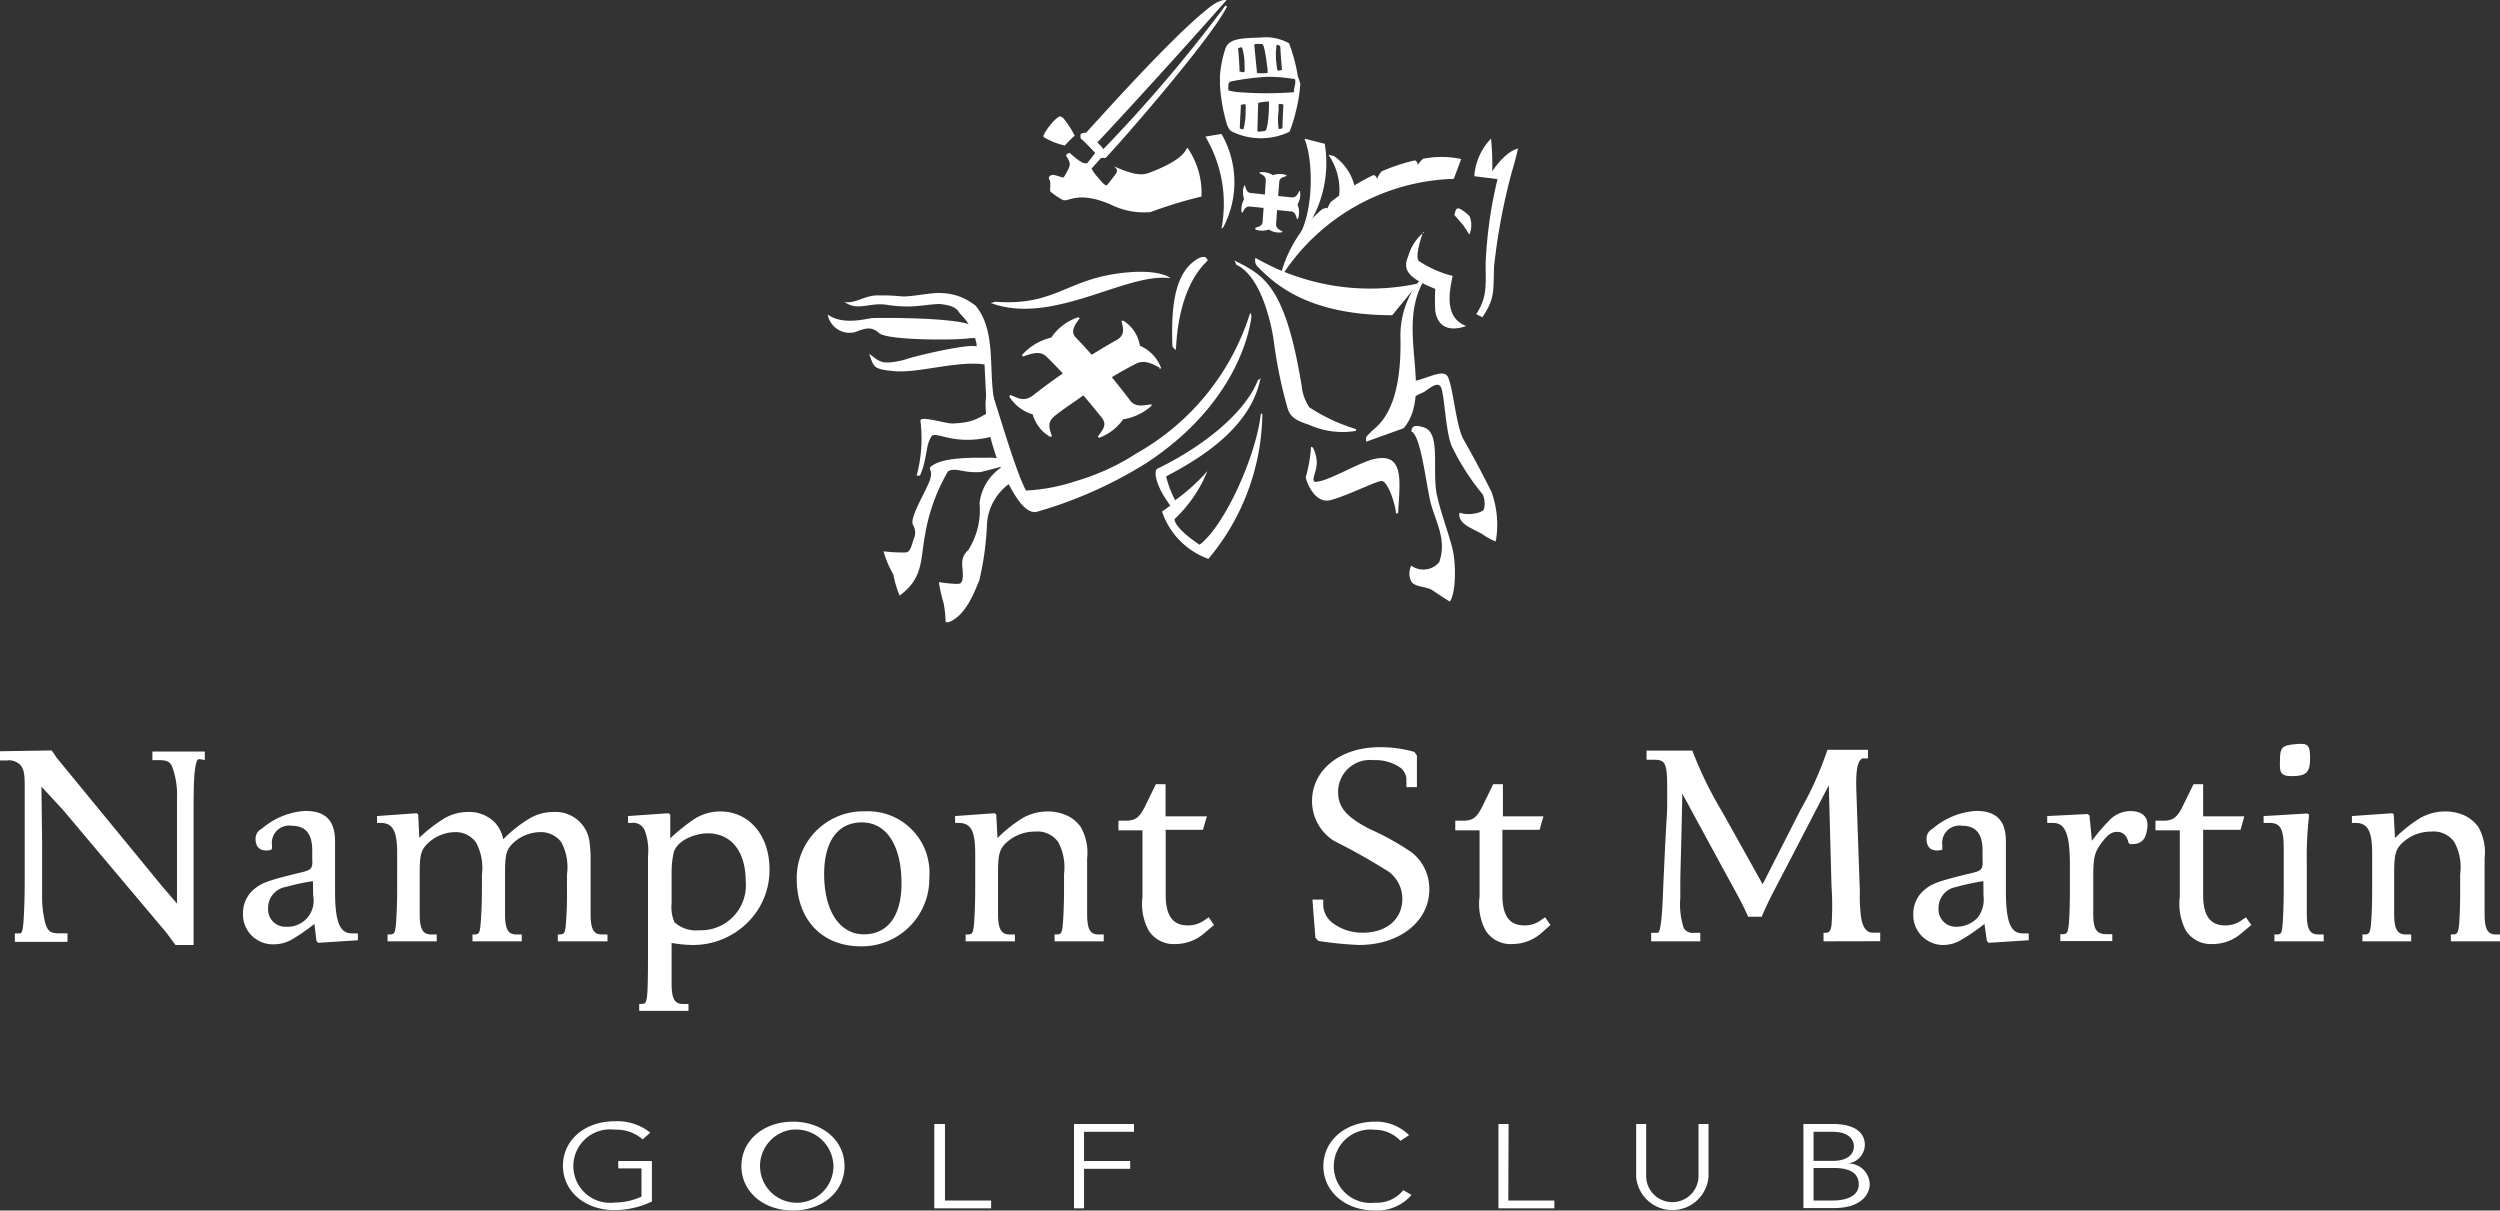 <svg xmlns="http://www.w3.org/2000/svg" viewBox="0 0 185.19 89.67"><rect x="0" y="0" width="185.19" height="89.67" fill="#333333" stroke="none"/><defs><style>.cls-1,.cls-2{fill:#fff;}.cls-2{fill-rule:evenodd;}</style></defs><title>aFichier 2</title><g id="Calque_2" data-name="Calque 2"><g id="Calque_1-2" data-name="Calque 1"><path class="cls-1" d="M14.69,56.24c-.11.06-.19.32-.26.87s-.09,1.6-.09,3.06V70H13l-.69-.93L4.67,60l-1.6-1.73.05,4.22,0,3.86a7.73,7.73,0,0,0,.19,1.85,2.16,2.16,0,0,0,.16.49c.15.34.4.45.92.45H5v.63H1.1l0-.63c.13,0,.25,0,.39,0s.21-.31.25-.87.09-1.57.09-3.08l0-6.89c0-1-.06-1.31-.32-1.63a1.18,1.18,0,0,0-1-.34H0v-.68l3.83-.06.39.57,7.83,9.54,1.06,1.23,0-3.84,0-4a5.9,5.9,0,0,0-.37-2.33c-.15-.32-.39-.45-.91-.45h-.54v-.64h3.88v.64A1.53,1.53,0,0,0,14.69,56.24Z"/><path class="cls-1" d="M23.57,69.84l-.13-.15-.15-1.25a14.8,14.8,0,0,1-1.73,1.19,2.69,2.69,0,0,1-1.25.32A2.21,2.21,0,0,1,18,67.65a2.29,2.29,0,0,1,.87-1.82c.54-.45,1.1-.64,3.5-1.22.54-.13.72-.23.76-.59a2.06,2.06,0,0,0,0-.37V63c0-1.23-.49-1.83-1.51-1.83a1.28,1.28,0,0,0-1.47,1.45v.21l-.05.11a1.06,1.06,0,0,1-.38.06c-.51,0-.79-.3-.79-.87a.83.83,0,0,1,.46-.74,5.44,5.44,0,0,1,3.22-1.32c1.52,0,2.21.72,2.21,2.27v3.7c0,2.25.35,3.1,1.24,3.1h.45v.51Zm-.39-4.57a16.39,16.39,0,0,0-2,.43,1.57,1.57,0,0,0-1.32,1.59,1.28,1.28,0,0,0,1.34,1.36,1.93,1.93,0,0,0,2-2.29Z"/><path class="cls-1" d="M41.32,69.73v-.51h.11c.34,0,.41-.08.47-.57A26.77,26.77,0,0,0,42,65.93V64.78a4,4,0,0,0-.41-2.38,1.89,1.89,0,0,0-1.54-.76,3,3,0,0,0-2.14.91c-.43.47-.5.83-.5,2.3v2.84c0,1.13.22,1.53.83,1.53h.41v.51H35v-.51h.11c.35,0,.41-.08.47-.57s.12-1.74.12-2.72V64.78a4,4,0,0,0-.44-2.38,1.86,1.86,0,0,0-1.53-.76,3,3,0,0,0-2.1.89c-.44.45-.54.83-.54,2.1v3.06c0,1.13.23,1.53.84,1.53h.42v.51H28.71v-.51h.13c.34,0,.41-.08.47-.57s.11-1.74.11-2.72V63.21c0-1.66-.32-2.25-1.23-2.25h-.26v-.51l2.94-.21.11.1.08,1.72a11.22,11.22,0,0,1,1.82-1.42,3.48,3.48,0,0,1,1.78-.49,2.64,2.64,0,0,1,2,.78,2.56,2.56,0,0,1,.62,1.24,9.62,9.62,0,0,1,1.93-1.53A3.43,3.43,0,0,1,41,60.15a2.53,2.53,0,0,1,2.68,2.32,8.83,8.83,0,0,1,.07,1.27v3.95c0,1.13.22,1.53.82,1.53H45v.51Z"/><path class="cls-1" d="M55.87,67.78A5.72,5.72,0,0,1,51.28,70a9.61,9.61,0,0,1-1.53-.15v3c0,1.12.21,1.52.84,1.52H51v.51H47.35v-.51h.12c.33,0,.4-.08.46-.57S48,72,48,71V63.42a4.26,4.26,0,0,0-.21-1.82.91.91,0,0,0-1-.64h-.27v-.51l3-.21.13.1,0,1.76a13.68,13.68,0,0,1,1.71-1.38,3.52,3.52,0,0,1,2-.61c2.12,0,3.64,1.76,3.64,4.27A5.43,5.43,0,0,1,55.87,67.78Zm-3.44-6.05c-.89,0-2.27.48-2.53,1.44a7,7,0,0,0-.15,1.31v2.43a2.78,2.78,0,0,0,.21,1.4,2.34,2.34,0,0,0,1.82.6,3.33,3.33,0,0,0,3.46-3.61C55.24,63.06,54.16,61.73,52.43,61.73Z"/><path class="cls-1" d="M63.77,70.1c-2.9,0-4.75-2-4.75-5a4.93,4.93,0,0,1,5.08-5,4.55,4.55,0,0,1,4.74,4.91A5,5,0,0,1,63.77,70.1Zm.07-9.18c-1.77,0-2.79,1.4-2.79,3.82,0,2.74,1.15,4.47,2.94,4.47s2.79-1.39,2.79-3.77C66.78,62.64,65.68,60.92,63.84,60.92Z"/><path class="cls-1" d="M78.12,69.73v-.51h.11c.35,0,.42-.08.48-.57s.11-1.74.11-2.72V64.74a4,4,0,0,0-.43-2.36,1.88,1.88,0,0,0-1.69-.78,3.13,3.13,0,0,0-2.25.91c-.41.43-.52.85-.52,2.1v3.08c0,1.13.24,1.53.85,1.53h.4v.51H71.53v-.51h.13c.34,0,.41-.08.47-.57s.11-1.74.11-2.72V63.21c0-1.66-.32-2.25-1.23-2.25h-.26v-.51l2.94-.21.11.1.09,1.74a10.31,10.31,0,0,1,1.86-1.48,3.73,3.73,0,0,1,1.86-.49,3.39,3.39,0,0,1,1.51.34,2.66,2.66,0,0,1,.93.8,3.84,3.84,0,0,1,.48,2.34v4.1c0,1.13.22,1.53.82,1.53h.41v.51Z"/><path class="cls-1" d="M89.17,69.16a3.24,3.24,0,0,1-2.08.77,2.19,2.19,0,0,1-2-1,4.13,4.13,0,0,1-.46-2.49V61.51H82.85v-.72h.58A1.6,1.6,0,0,0,84,60.7c.35-.15.58-.46.91-1.15l.71-1.46h.72l0,2.38h3.06l-.29,1H86.35v4.83c0,1.52.52,2.25,1.63,2.25a2.08,2.08,0,0,0,1.3-.43l.26-.17.39.57Z"/><path class="cls-1" d="M100.66,70a26.85,26.85,0,0,1-3-.3l-.22-.23-.22-2.83.8,0,0,.26v.19a1.76,1.76,0,0,0,.75,1.32,3.64,3.64,0,0,0,2.19.68c1.75,0,2.92-1,2.92-2.51a2.5,2.5,0,0,0-1-2,46,46,0,0,0-4.06-2.29,3.49,3.49,0,0,1-1.63-2.94c0-2.33,2.1-4,5-4a9,9,0,0,1,2.58.35l.19.27v2.34h-.78l0-.62a1.15,1.15,0,0,0-.43-.81,3.21,3.21,0,0,0-2-.57,2.36,2.36,0,0,0-2.63,2.34c0,1.15.61,1.87,2.34,2.76a20,20,0,0,1,3.1,1.72,3.44,3.44,0,0,1,1.32,2.7C105.9,68.25,103.69,70,100.66,70Z"/><path class="cls-1" d="M114.13,69.16a3.28,3.28,0,0,1-2.08.77,2.19,2.19,0,0,1-2-1,4.14,4.14,0,0,1-.45-2.49V61.51h-1.8v-.72h.58a1.6,1.6,0,0,0,.61-.09c.35-.15.58-.46.91-1.15l.71-1.46h.72l0,2.38h3l-.28,1h-2.76v4.83c0,1.52.51,2.25,1.62,2.25a2,2,0,0,0,1.29-.43l.26-.17.39.57Z"/><path class="cls-1" d="M135.08,69.73l0-.63c.11,0,.3,0,.39-.06s.15-.22.2-.48a20.91,20.91,0,0,0,0-2.93l-.2-7.46-3.22,6.21c-.74,1.42-1.26,2.36-1.75,3.53H129.5c-.5-1.11-.74-1.51-1.88-3.59l-3-5.53c-.15,7.25-.15,5-.15,7.73a5.63,5.63,0,0,0,.26,2.24.77.77,0,0,0,.74.34h.48v.63h-3.64V69.1c.15,0,.31,0,.46,0s.21-.3.28-.86.11-1.27.15-2.4c.32-7.28.3-4.61.3-7.44,0-1.84-.13-2.12-.95-2.12h-.58v-.68l3.39,0a28.28,28.28,0,0,0,2.21,4.53l3,5.37L133.37,60a24.94,24.94,0,0,0,2-4.46l3,0v.64s-.34,0-.41,0c-.35.17-.5.81-.45,2.36l.1,2.93.16,4.55a12.3,12.3,0,0,0,.1,2c.11.6.35,1.07.87,1.07h.54v.63Z"/><path class="cls-1" d="M147.31,69.84l-.13-.15L147,68.44a14.8,14.8,0,0,1-1.73,1.19A2.64,2.64,0,0,1,144,70a2.21,2.21,0,0,1-2.27-2.3,2.29,2.29,0,0,1,.87-1.82c.54-.45,1.1-.64,3.51-1.22.54-.13.7-.23.75-.59a2.06,2.06,0,0,0,0-.37V63c0-1.23-.49-1.83-1.51-1.83a1.28,1.28,0,0,0-1.47,1.45v.21l0,.11a1.16,1.16,0,0,1-.4.06c-.5,0-.77-.3-.77-.87a.82.82,0,0,1,.45-.74,5.44,5.44,0,0,1,3.22-1.32c1.52,0,2.21.72,2.21,2.27v3.7c0,2.25.35,3.1,1.24,3.1h.45v.51Zm-.39-4.57a16.39,16.39,0,0,0-2,.43,1.57,1.57,0,0,0-1.32,1.59,1.28,1.28,0,0,0,1.35,1.36,2.17,2.17,0,0,0,1.57-.7,2.22,2.22,0,0,0,.41-1.59Z"/><path class="cls-1" d="M158,62.53l-.22,0-.11-.1c-.1-.49-.38-.81-.84-.81s-.73.27-1.13.78c-.56.75-.64,1.11-.64,2.68v2.59c0,1.17.23,1.53,1,1.53h.41v.51h-3.85v-.51h.13c.35,0,.41-.08.48-.57s.1-1.74.1-2.72V64.08c0-2.27-.34-3.12-1.23-3.12h-.45v-.51l3-.15.13.11.18,1.87a14.37,14.37,0,0,1,1.25-1.47,2.2,2.2,0,0,1,1.6-.73c.84,0,1.35.41,1.26,1.2S158.74,62.49,158,62.53Z"/><path class="cls-1" d="M166,69.16a3.24,3.24,0,0,1-2.08.77,2.2,2.2,0,0,1-2-1,4.22,4.22,0,0,1-.45-2.49V61.51h-1.8v-.72h.59a1.55,1.55,0,0,0,.6-.09c.35-.15.59-.46.91-1.15l.72-1.46h.71l0,2.38h3.05l-.28,1h-2.77v4.83c0,1.52.52,2.25,1.62,2.25a2.06,2.06,0,0,0,1.3-.43l.25-.17.4.57Z"/><path class="cls-1" d="M168.48,69.73v-.51h.15c.33,0,.39-.08.44-.57s.1-1.74.1-2.72V62.87c0-1.47-.24-1.91-1.06-1.91h-.43v-.51l3.25-.19.12.1a27.62,27.62,0,0,0-.17,3.74v3.59c0,1.13.22,1.53.85,1.53h.4v.51Zm1.26-12.24c-.85,0-.87-.34-.85-1.1,0-1,.13-1.17,1.1-1.26s1.13,0,1.13,1.07S170.79,57.49,169.74,57.49Z"/><path class="cls-1" d="M181.55,69.73v-.51h.11c.35,0,.41-.08.48-.57s.1-1.74.1-2.72V64.74a3.88,3.88,0,0,0-.43-2.36,1.87,1.87,0,0,0-1.69-.78,3.11,3.11,0,0,0-2.24.91c-.42.43-.53.85-.53,2.1v3.08c0,1.13.24,1.53.85,1.53h.41v.51H175v-.51h.13c.35,0,.41-.08.48-.57s.11-1.74.11-2.72V63.21c0-1.66-.33-2.25-1.24-2.25h-.26v-.51l3-.21.1.1.09,1.74a10.31,10.31,0,0,1,1.86-1.48,3.76,3.76,0,0,1,1.86-.49,3.43,3.43,0,0,1,1.52.34,2.76,2.76,0,0,1,.93.8,3.85,3.85,0,0,1,.47,2.34v4.1c0,1.13.22,1.53.82,1.53h.42v.51Z"/><path class="cls-1" d="M47.61,84.4a3,3,0,0,0-2.09-.72,2.72,2.72,0,1,0,0,5.4,4.74,4.74,0,0,0,2-.44V86.55H45.8V86h2.49V89a6.39,6.39,0,0,1-2.77.64c-2.19,0-3.82-1.39-3.82-3.29s1.63-3.29,3.82-3.29a3.92,3.92,0,0,1,2.65.84Z"/><path class="cls-1" d="M58.74,89.67c-2.18,0-3.82-1.39-3.82-3.29s1.64-3.29,3.82-3.29,3.82,1.39,3.82,3.29S60.92,89.67,58.74,89.67Zm0-6a2.72,2.72,0,1,0,3,2.7A2.77,2.77,0,0,0,58.74,83.68Z"/><path class="cls-1" d="M70,88.93h3.42v.58H69.21V83.26H70Z"/><path class="cls-1" d="M80.3,89.51h-.74V83.26H84v.58H80.3V86h3.42v.58H80.3Z"/><path class="cls-1" d="M104.56,88.52a3.4,3.4,0,0,1-2.71,1.15c-2.18,0-3.82-1.39-3.82-3.29s1.64-3.29,3.82-3.29a3.44,3.44,0,0,1,2.53,1l-.64.42a2.58,2.58,0,0,0-1.89-.82,2.72,2.72,0,1,0,0,5.4,2.49,2.49,0,0,0,2.1-.93Z"/><path class="cls-1" d="M111.73,88.93h3.41v.58H111V83.26h.75Z"/><path class="cls-1" d="M126.56,87.18a2.69,2.69,0,0,1-5.36,0V83.26h.74v3.85a1.94,1.94,0,1,0,3.88,0V83.26h.74Z"/><path class="cls-1" d="M133.59,83.26h2.18c1.22,0,2.37.38,2.37,1.57a1.42,1.42,0,0,1-1.3,1.36v0a1.57,1.57,0,0,1,1.66,1.57c0,.4-.31,1.73-2.67,1.73h-2.24Zm.75,2.73h1.5c.71,0,1.49-.29,1.49-1.09,0-.26-.16-1.06-1.56-1.06h-1.43Zm0,2.94h1.43c1.07,0,1.92-.37,1.92-1.19s-.64-1.22-1.83-1.22h-1.52Z"/><path class="cls-2" d="M85.9,27.35l.11-.09a2.91,2.91,0,0,0-1.57-1.65h0a2.69,2.69,0,0,0-1.22-1.85l-.15,0c.13.54.32,1.06-.39,1.45s-1.22.71-1.81,1.07c-.39-.44-.78-.86-1.19-1.29s-.06-.94.31-1.42l-.12-.07a3.85,3.85,0,0,0-2,1.51h0s0,0,0,0h0a4.11,4.11,0,0,0-2.16,1.29l.06.11c.64-.21,1.26-.46,1.74,0s.82.83,1.22,1.25c-.75.52-1.47,1.05-2.17,1.6s-1.13.23-1.71,0l-.09.11a3.11,3.11,0,0,0,1.74,1.33h0a2.81,2.81,0,0,0,1.29,1.66l.13-.05c-.16-.52-.4-1,.2-1.49s1.4-1,2.13-1.53c.47.55.93,1.1,1.37,1.66s0,.94-.3,1.41l.1.07a3.74,3.74,0,0,0,1.78-1.37h0a4.06,4.06,0,0,0,2.1-1,.36.36,0,0,0,0-.11c-.61.08-1.2.24-1.59-.29s-.89-1.15-1.35-1.72c.58-.35,1.19-.69,1.79-1s1.21,0,1.75.3"/><path class="cls-2" d="M96.11,15.16h0a1.47,1.47,0,0,0,.19-1l-.06,0c-.13.24-.23.49-.56.46l-1-.1.08-1c0-.34.28-.39.54-.48v-.06a1.39,1.39,0,0,0-1,0h0a1.41,1.41,0,0,0-1-.21l0,.06c.24.13.49.24.46.58l-.06,1-1-.11c-.33,0-.39-.29-.48-.55h-.06a1.48,1.48,0,0,0,0,1h0a1.5,1.5,0,0,0-.18,1l.06,0c.13-.24.23-.48.56-.45l1,.1-.07,1c0,.34-.29.39-.54.48V17a1.49,1.49,0,0,0,1,0h0a1.34,1.34,0,0,0,1,.2l0-.06c-.24-.13-.49-.24-.46-.58l.07-1,1,.1c.33,0,.39.3.48.56h.06a1.44,1.44,0,0,0,0-1h0"/><path class="cls-2" d="M89.29,10.12a9.73,9.73,0,0,1,1.19,6.82l.13-.09a7.17,7.17,0,0,0-.13-6.93s-1.19.2-1.19.2"/><path class="cls-2" d="M96.63,10.27c.69,1.7.66,5.4-.4,7.19l.18-.05a8.65,8.65,0,0,0,1.72-6.76l-1.5-.38"/><path class="cls-2" d="M109.2,13.05l1.73.22a32.22,32.22,0,0,0-.88,6.25c0,1.55.14,2.5-.7,3.75l.46.23c.91-1.37.81-1.84.86-3.72A45.34,45.34,0,0,1,112,12.7c.26-.84.45-1.7.45-1.7-1,.25-1.91,1.69-1.91,1.69a20.1,20.1,0,0,0-.09-2.42,4.45,4.45,0,0,0-1.24,2.78"/><path class="cls-2" d="M93,19.1A17,17,0,0,0,105.06,21l-1.93,2.35c-6.53,0-8.94-2.57-10-3.63A.66.66,0,0,1,93,19.1"/><path class="cls-2" d="M105.42,17.18s-.66,1.8-.32,2.15a8,8,0,0,0,2.51,1.11c-.36,1.56-.47,3.15,1,3.71-.25.09-2,.73-2.29-1.11a14,14,0,0,1,0-1.64c-2.25-.89-2.37-1.53-2-2.43a3.46,3.46,0,0,1,1.19-1.79"/><path class="cls-2" d="M105.42,20.88c-2,3.56.76,8.21-1.44,10.84l-2.78,1c0-.44-.09-.25.34-.71s2.32-1.41,2.2-7a6.63,6.63,0,0,1,1.15-3.89c.56-.74.53-.25.53-.25"/><path class="cls-2" d="M97.1,33.34a11.06,11.06,0,0,1-.37,2c0,.26.63,2,1.81,1.71s3.36-1.4,3.8-1.42,1,1.59,1.08,2.43l.15-.08c.11-2.27.54-4.59-1.93-3.94-1.4.43-3.18,1.58-4.2,1.66-.36-.09.08-.67.1-1.39s-.44-1.63-.44-1"/><path class="cls-2" d="M73.81,32.25c-3.07.91-4.5-.4-4.81.08-.47.72-.28,1.59-.85,2.9H67.9a10.52,10.52,0,0,0,.28-4.07c0-.39,1.85.22,2.37.21,2-.07,1.93-.61,3.23-1"/><path class="cls-2" d="M104.62,32c.65.5,1,3.71,1.33,5.13s1.27,2.81.66,4.51l-.14.15a1.53,1.53,0,0,1-1.93.11,1.33,1.33,0,0,0,0,1.17c.25.43,1.15.37,1.56.65,1.1.74,1.3.84,1.3.84.45-.64.46-2.7.22-3.79s-1-3.07-1.22-4.31c-.3-1.89.34-4.51-1-4.82-.43-.13-.86-.19-.84.36"/><path class="cls-2" d="M104.16,29.46c.44.11.69-.16,1.26-.39.24-.1,1-.86,1.29-.44s.35,3.21.81,4.38a17.64,17.64,0,0,0,2.31,3.61,1.68,1.68,0,0,1,.1,1.08c-.05.28-1.17.53-1.78.28-.06,0-.21.53.56,1,.23.15.75.39,1.09.58a4.13,4.13,0,0,0,1,.55,7.15,7.15,0,0,0-.32-3.68c-.43-.85-1-2-2.09-3.92-.53-1-.74-3.71-1.12-4.56s-2.12.54-3.27.3l.35,1"/><path class="cls-2" d="M72.19,22.55c1.66,1.88,1,4.8,1.48,7.27,0,.15-.62-.43-.62-.43L72.93,27c-1.89-.31-4.9.64-6.61.5s-1.57-.33-1.94-1.29c.83.57.84.86,2.59.45.48-.21,4.69-1.22,5.39-1,0,0,0,.07,0-.06a4.23,4.23,0,0,0-1.24-2.36c-.15-.19-.25-.61-1.53-.72-.54,0-1.41.16-2.17.18a10.22,10.22,0,0,1-1.86-.14c-1.22-.13-2.05.49-3-.19.82.14,1.45-.48,2.45-.49.52,0,1,0,1.73.07s2.3-.31,3-.24a4.12,4.12,0,0,1,2.5.92"/><path class="cls-2" d="M72.19,24.21c-.85-.73-7.16-.67-7.55-.65s-2.2.58-3.33-.27a1.65,1.65,0,0,0,2,1.32c.81-.3,1.21-.46,1.82.07s5.46.53,6.58.39,1,.3,1.11.34a12.29,12.29,0,0,0-.66-1.2"/><path class="cls-2" d="M76.58,37.12c-.86-.34-2.44-6.16-3.17-8.27-.13-.37-.08,0-.17-.14-.79,1.61.67,5.43.67,5.43,1.15,2.65,2,3.9,2.86,3.79Z"/><path class="cls-2" d="M93.38,28c-.71,3.57-4.18,5.81-7,7.29a7.92,7.92,0,0,0,.67,1.77,14.89,14.89,0,0,0,2.39-2.16A10.07,10.07,0,0,1,87,38.46c.07.75,1.86,1.89,1.86,1.89C90.67,39,93,33.92,93.39,30.73c0-.17.12-.05.12-.05a17,17,0,0,1-4,10.72,5.66,5.66,0,0,1-3.43-3.5l.61-.45c-1-1.35-1.24-2.39-1-2.71,3.11-1.49,6.49-4,7.5-6.6l.24-.1"/><path class="cls-2" d="M73.38,22.44c4.58,1.72,10.08-2.3,13.31-1.83,0-.06-1-.79-4.09-.32-3.69.56-4.65,2.38-8.88,2.06a1.56,1.56,0,0,1-.34.09"/><path class="cls-2" d="M75.11,35.61a4,4,0,0,0-2,3.2A21.28,21.28,0,0,1,72.54,43c-.21.41-.88,2.6-2.28,3.09l-.21,0a9.37,9.37,0,0,0-.15-1.42,9.9,9.9,0,0,1-.35-1.55,10.42,10.42,0,0,0,1.22.13c.27,0,.59.09.55-.77,0-.59-.25-1.13.41-1.74a5.54,5.54,0,0,0,.83-3.47,3.7,3.7,0,0,1,2.27-3,1.59,1.59,0,0,1,0,.86"/><path class="cls-2" d="M91.42,19.28c2.08,1.09,3.76,1.67,5,9.29a3.45,3.45,0,0,0,.57,1.6,13.22,13.22,0,0,0,3.44,1.61c.06,0,0,.13,0,.14A6,6,0,0,1,97,31.48c-.87-.3-1.37-.49-1.61-1.2a34.21,34.21,0,0,1-1-4.77c-.13-1.15-.87-5-2.81-5.9l-.13-.33"/><path class="cls-2" d="M79,11.57c.15.29.32.45.2.82a5.47,5.47,0,0,1-.4.74c0,.1-.68-.24-.9-.16s-.26.23-.15.36,0,.83.06.86a4.84,4.84,0,0,0,.94.63c.44.15,1.07-.7,3.48.31a5.53,5.53,0,0,0,3,.58A31.91,31.91,0,0,1,89,14.56,5.86,5.86,0,0,0,88,11c-.07-.11-.08,0-.19.17-.23.36-.78.89-2.55,1.58-.48.18-.94.39-2.8-.46,0,0,.43.22.23.53s-.67.87-.67.87c-.14.16-.46-.29-.73-.59a2.94,2.94,0,0,1-.43-.61l.7-.79h.34c1.42-1.5,7.87-8.92,9-11.23-.17,0-.06-.17-.17,0a109.36,109.36,0,0,1-9,10.58c0-.07-.44-.5-.44-.5C85.55,6,90.5.43,90.86,0c-.14,0-.54-.06-1.41.66-2.84,2.25-8.52,8.68-9,9.17,0,0-.35,0-.41.13v.28c.38.32,1.09,1.09,1.09,1.09l-.6.77c-.26,0-.43,0-1.3-.78,0,0-.32.1-.24.23"/><path class="cls-2" d="M79.61,10.05a8.06,8.06,0,0,0-.73.73,5.3,5.3,0,0,1-1.51-.59c-.11-.07-.09-.13,0-.31a4.53,4.53,0,0,1,.44-.63,3,3,0,0,1,.46-.48c.18-.16.31-.21.51,0a7.16,7.16,0,0,1,.81,1.24"/><path class="cls-2" d="M98.81,11.56a3.75,3.75,0,0,1,1.63,3.18l-1.38.52a4.53,4.53,0,0,0-.66-3.8l.41.1"/><path class="cls-2" d="M90.89,9.4v.07S90.9,9.47,90.89,9.4Zm5.25-3.74a12.53,12.53,0,0,0-.65-2.45,3.52,3.52,0,0,0-2.11-.43c-1.35.05-2.34.06-2.6.8a8.48,8.48,0,0,0-.41,2c0,.26,0,.48,0,.73a13.37,13.37,0,0,0,.56,3.06l0-.14a.65.65,0,0,0,.36.53,4.89,4.89,0,0,0,4.23,0,10.41,10.41,0,0,0,.48-1.54,11,11,0,0,0,.32-2A3.45,3.45,0,0,0,96.14,5.66ZM94.57,3.31c.07,0,.28.08.27.14,0,.23.1,1.42.12,1.73,0,0-.34.11-.34,0a3.42,3.42,0,0,1-.06-.43A4.89,4.89,0,0,1,94.57,3.31Zm-1.09-.05c.2,0,.33,1.31.42,1.86l0,.29a4,4,0,0,1-.79,0s0-.06,0-.07l-.2-2C92.92,3.21,93.28,3.26,93.48,3.26ZM92,3.5a4.26,4.26,0,0,1,.19,1.37,2,2,0,0,1,0,.42c0,.13-.36,0-.37,0,0-.3-.07-1.46-.11-1.68C91.71,3.55,91.92,3.5,92,3.5Zm.27,4.7a4.93,4.93,0,0,1-.16,1.37c-.08,0-.28,0-.27-.11,0-.22.07-1.38.08-1.68,0,0,.36-.14.35,0A2.9,2.9,0,0,1,92.27,8.2ZM94,7.81c0,.56-.09,1.86-.3,1.89s-.55.09-.56,0l.06-2s0-.07,0-.08A3.89,3.89,0,0,1,94,7.52Zm1,1.66c0,.06-.2.09-.28.08a4.53,4.53,0,0,1,0-1.38,2.3,2.3,0,0,1,0-.42c0-.13.33,0,.35,0C95.05,8.09,95,9.25,95,9.47Zm.87-2.64a27,27,0,0,1-4.09,0A4.17,4.17,0,0,1,91,6.7a1.93,1.93,0,0,1,0-.43s0-.21.21-.24a18.68,18.68,0,0,1,2.62-.34,11.91,11.91,0,0,1,2.08.17C96.05,6.06,95.81,6.61,95.85,6.83Z"/><path class="cls-2" d="M89.47,19.28l-.09.1c-1.54,1.5-2.17,4.07-2.27,6.52-.11,0-.26-.24-.26-.24-.15-3.65.41-5.73,2-6.56a.75.75,0,0,1,.4-.06C89.36,19.07,89.47,19.28,89.47,19.28Z"/><path class="cls-2" d="M74.18,34c-.05.52,0-.23,0,.31l.09.23s-1.54.43-1.68.43c-1.27.08-1.82-.38-2.37-.05a13.92,13.92,0,0,0-1.69,4.66c-.37,2-.13,3.23-1.89,4.54a8,8,0,0,1-.47-1.58,7.17,7.17,0,0,1-.72-1.7,11,11,0,0,0,1.69.08c.32-.08.41-.61.55-1a1.13,1.13,0,0,0-.07-1.06c-.23-.55.89-2.3,1.24-3.24s-.3-.82.27-1.18,1.69-.57,4-.53A3.59,3.59,0,0,1,74.18,34Z"/><polygon class="cls-2" points="72.35 25.64 72.42 25.64 72.42 25.55 72.34 25.55 72.35 25.64"/><path class="cls-2" d="M105.42,11.76a1.85,1.85,0,0,0-.41.48.33.33,0,0,0-.21-.36,14.33,14.33,0,0,0-2.45.81,1.64,1.64,0,0,0-.35.59.31.31,0,0,0-.27-.31,16.35,16.35,0,0,0-3.16,2,2.4,2.4,0,0,0-.24.5c0-.17-.19,0-.35,0a9.39,9.39,0,0,0-3.07,4.75v.28a15.7,15.7,0,0,1,12.78-7.25l.55-1.47A7,7,0,0,0,105.42,11.76Z"/><path class="cls-2" d="M75.92,36.34a13.77,13.77,0,0,0,3.77-.7,17,17,0,0,0,4.52-2.07,18.12,18.12,0,0,0,8.4-10.4.44.44,0,0,1,.09.29c-.14,1.14-1.15,6.47-7.75,10.82a31.81,31.81,0,0,1-8.21,3.65Z"/><path class="cls-2" d="M108.85,16a3.64,3.64,0,0,0-.63-.49c-.36-.23-.41.12-.49.42,0,0,.56.61.71.82l.4.62A1.69,1.69,0,0,0,108.85,16Z"/></g></g></svg>